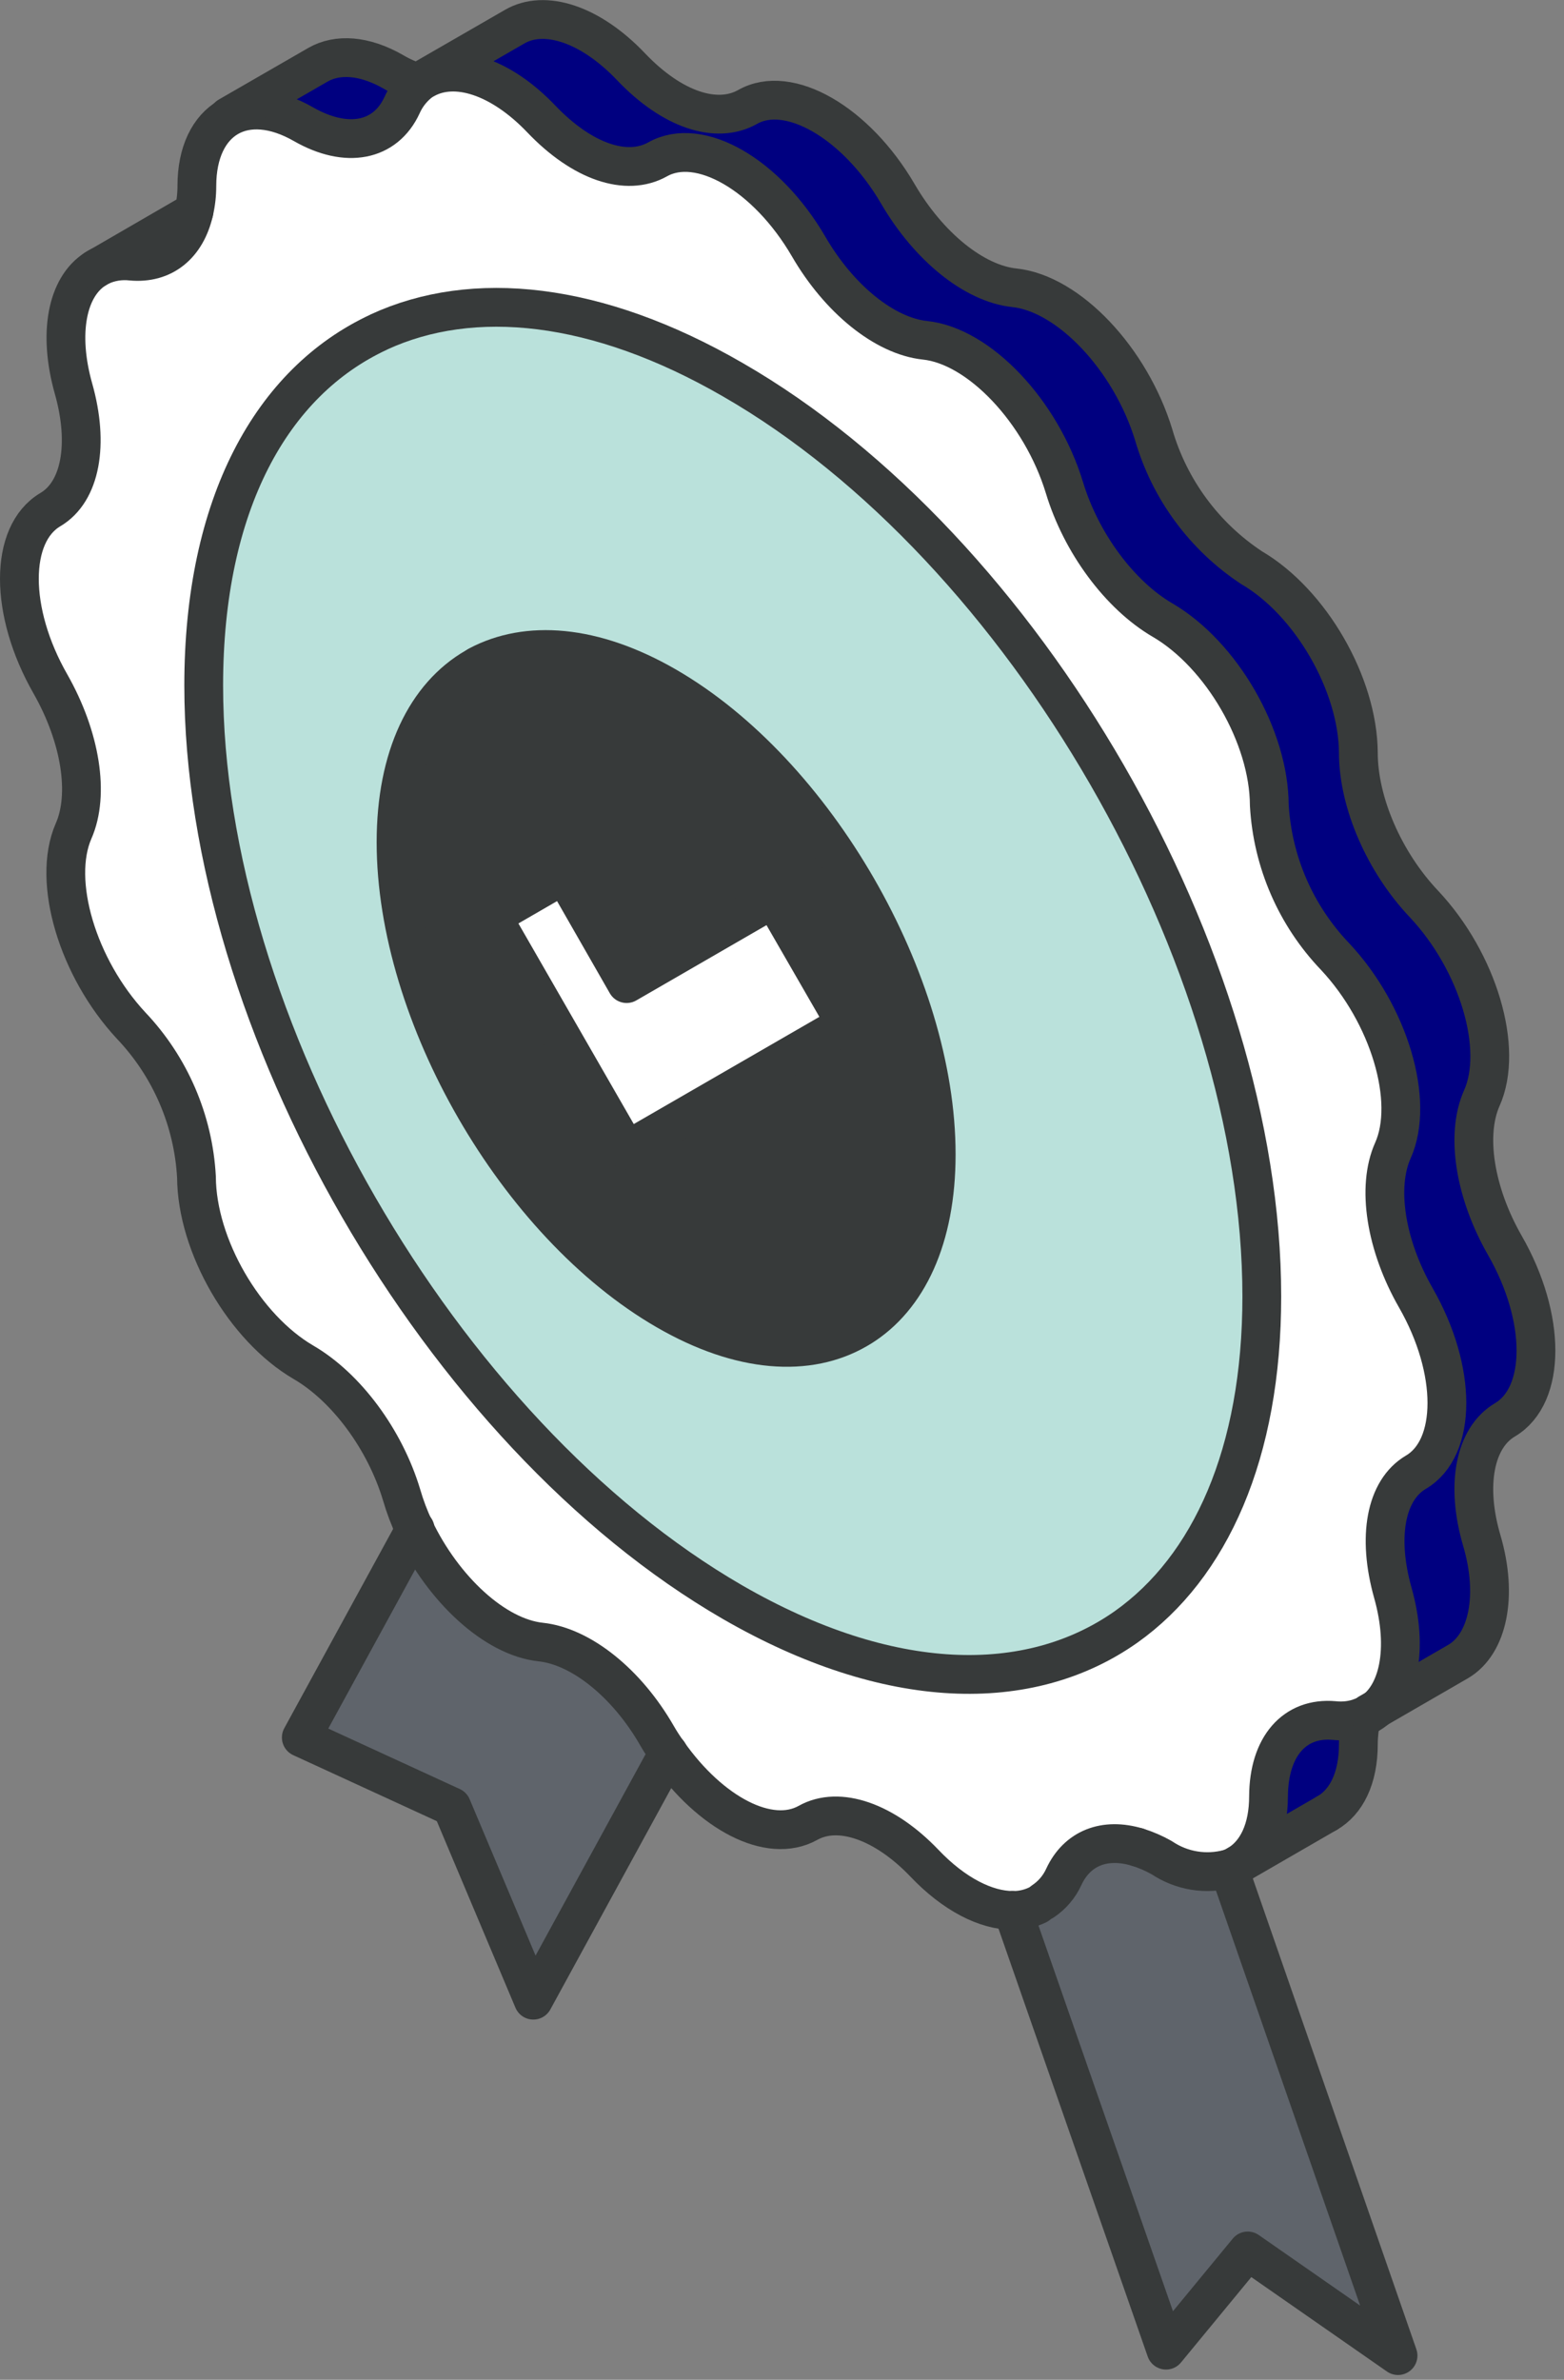 <svg width="121" height="184" viewBox="0 0 121 184" fill="none" xmlns="http://www.w3.org/2000/svg">
<rect x="0" y="0" width="121" height="184" fill="#808080" stroke="none"/>
<g clip-path="url(#clip0_170_16)">
<path d="M116.43 96.34C119.63 101.92 119.63 107.93 116.43 109.82C114.09 111.2 113.38 114.87 114.64 119.15C115.9 123.43 115.11 127.15 112.82 128.5L105.9 132.5C108.17 131.16 108.99 127.56 107.7 123.15C106.41 118.74 107.14 115.15 109.48 113.82C112.68 111.94 112.68 105.92 109.48 100.34C107.14 96.26 106.48 91.77 107.7 88.95C109.42 85.08 107.41 78.37 103.23 73.95C100.193 70.778 98.388 66.625 98.14 62.24C98.14 56.97 94.44 50.6 89.89 47.94C86.56 46 83.58 41.94 82.29 37.69C80.52 31.82 75.71 26.74 71.5 26.3C68.42 25.97 64.89 23.12 62.5 19.05C59.26 13.49 54.06 10.49 50.82 12.31C48.46 13.65 44.93 12.42 41.82 9.19C38.71 5.96 35.11 4.76 32.82 6.1L39.76 2.1C42.05 0.77 45.58 1.86 48.76 5.2C51.94 8.54 55.37 9.65 57.76 8.32C61 6.45 66.24 9.46 69.47 15C71.84 19.06 75.36 21.92 78.47 22.25C82.69 22.69 87.47 27.77 89.26 33.63C90.487 37.845 93.174 41.486 96.84 43.9C101.39 46.56 105.06 52.9 105.09 58.2C105.09 62.04 107.09 66.66 110.18 69.91C114.36 74.37 116.36 81.08 114.64 84.91C113.38 87.78 114.09 92.26 116.43 96.34Z" fill="#000080"/>
<path d="M78.34 147.71C76.28 147.71 73.8 146.47 71.5 144.05C68.42 140.83 64.89 139.6 62.5 140.94C59.5 142.61 54.96 140.19 51.68 135.53C51.38 135.11 51.09 134.67 50.82 134.2C48.48 130.12 44.93 127.29 41.82 126.96C38.26 126.58 34.29 122.87 32.06 118.22C31.656 117.368 31.322 116.485 31.06 115.58C29.77 111.29 26.78 107.25 23.45 105.32C18.91 102.66 15.22 96.32 15.19 91.01C14.953 86.632 13.166 82.481 10.15 79.3C6 74.84 4 68.14 5.69 64.26C6.94 61.43 6.24 57 3.9 52.88C0.7 47.29 0.7 41.29 3.9 39.4C6.24 38.02 6.9 34.34 5.69 30.06C4.48 25.78 5.18 22.19 7.37 20.8L7.73 20.59C8.486 20.241 9.322 20.102 10.15 20.19C12.63 20.42 14.4 18.96 15 16.38C15.154 15.725 15.231 15.053 15.23 14.38C15.23 11.76 16.17 9.92 17.67 9.06C19.17 8.2 21.23 8.31 23.49 9.61C26.82 11.51 29.81 10.93 31.1 8.14C31.39 7.488 31.825 6.91 32.37 6.45C32.527 6.319 32.698 6.205 32.88 6.11C35.2 4.82 38.69 5.86 41.88 9.2C45.07 12.54 48.49 13.66 50.88 12.32C54.12 10.5 59.32 13.5 62.56 19.06C64.92 23.13 68.45 25.98 71.56 26.31C75.77 26.75 80.56 31.83 82.35 37.7C83.64 41.97 86.62 46.01 89.95 47.95C94.5 50.61 98.18 56.95 98.2 62.25C98.448 66.635 100.253 70.787 103.29 73.96C107.47 78.42 109.48 85.13 107.76 88.96C106.5 91.78 107.2 96.27 109.54 100.35C112.74 105.93 112.74 111.95 109.54 113.83C107.2 115.21 106.54 118.83 107.76 123.16C108.98 127.49 108.23 131.16 105.96 132.51C105.788 132.612 105.607 132.699 105.42 132.77C104.75 133.018 104.031 133.107 103.32 133.03C100.25 132.75 98.25 135.03 98.23 138.89C98.23 141.43 97.35 143.25 95.91 144.14L95.81 144.2C95.603 144.317 95.385 144.414 95.16 144.49C94.286 144.727 93.371 144.774 92.478 144.627C91.584 144.481 90.732 144.144 89.98 143.64C89.382 143.299 88.748 143.024 88.09 142.82C85.56 142.06 83.43 142.88 82.39 145.12C82.017 145.895 81.431 146.547 80.7 147L80.28 147.24C79.679 147.531 79.018 147.679 78.35 147.67L78.34 147.71ZM87.12 125.79C93.65 121.18 97.62 112.39 97.62 100.24C97.62 74.14 79.3 42.4 56.68 29.35C46.17 23.28 36.57 22.35 29.31 25.67C21 29.53 15.76 39 15.76 53C15.76 79.11 34.08 110.84 56.68 123.9C68.77 130.85 79.63 131.07 87.12 125.79Z" fill="white"/>
<path d="M95.07 144.5L108.16 182.13L96.53 174L90.21 181.67L78.35 147.67C79.018 147.678 79.678 147.531 80.28 147.24L80.7 147C81.4 146.522 81.951 145.857 82.29 145.08C83.29 142.84 85.46 142.02 87.99 142.78C88.647 142.984 89.281 143.259 89.88 143.6C91.88 144.71 93.65 144.97 95.06 144.45L95.07 144.5Z" fill="#5F646B"/>
<path d="M105.33 132.77C105.174 133.459 105.093 134.163 105.09 134.87C105.09 137.48 104.16 139.34 102.66 140.19L95.82 144.14C97.26 143.25 98.13 141.43 98.14 138.89C98.14 135.05 100.14 132.75 103.23 133.03C103.941 133.112 104.661 133.023 105.33 132.77Z" fill="#000080"/>
<path d="M97.62 100.24C97.62 112.39 93.62 121.18 87.12 125.79C79.63 131.07 68.77 130.85 56.68 123.88C34.08 110.82 15.76 79.09 15.76 53C15.76 39 21 29.53 29.3 25.68C36.56 22.33 46.16 23.29 56.67 29.36C79.3 42.4 97.62 74.14 97.62 100.24ZM66.62 102.62C70.24 100.37 72.46 95.75 72.46 89.25C72.46 75.93 63.11 59.72 51.57 53.06C45.89 49.8 40.78 49.43 37 51.46L36.76 51.6C32.98 53.78 30.63 58.47 30.63 65.12C30.63 78.45 40 94.65 51.54 101.32C57.31 104.66 62.54 104.97 66.31 102.78L66.62 102.62Z" fill="#BAE1DB"/>
<path d="M72.44 89.25C72.44 95.75 70.22 100.37 66.6 102.62L66.32 102.78C62.55 104.97 57.32 104.66 51.55 101.32C40 94.65 30.64 78.45 30.64 65.12C30.64 58.47 32.99 53.78 36.77 51.6L37.01 51.46C40.78 49.46 45.89 49.8 51.55 53.06C63.09 59.72 72.44 75.93 72.44 89.25ZM65.44 79.17L59.85 69.48L48.48 76.05L43.65 67.62L38.06 70.85L48.48 89L65.44 79.17Z" fill="#373A3A"/>
<path d="M59.85 69.48L65.44 79.17L48.48 88.96L38.06 70.85L43.65 67.62L48.48 76.05L59.85 69.48Z" fill="white"/>
<path d="M51.71 135.53L41.26 154.65L34.95 139.65L23.31 134.3L32.12 118.18C34.32 122.85 38.32 126.54 41.88 126.92C44.96 127.25 48.51 130.08 50.88 134.16C51.129 134.633 51.407 135.09 51.71 135.53Z" fill="#5F646B"/>
<path d="M32.37 6.41C31.82 6.866 31.384 7.445 31.1 8.1C29.81 10.89 26.82 11.47 23.49 9.57C21.23 8.27 19.16 8.16 17.67 9.02L24.61 5.02C26.11 4.17 28.17 4.28 30.44 5.58C31.048 5.932 31.696 6.211 32.37 6.41Z" fill="#000080"/>
<path d="M7.73 20.59L15.001 16.38C14.4 18.96 12.63 20.38 10.15 20.19C9.322 20.102 8.486 20.241 7.73 20.59Z" fill="white"/>
<path d="M7.73 20.59L7.37 20.8C7.485 20.722 7.606 20.652 7.73 20.59Z" fill="white"/>
<path d="M78.34 147.71V147.7" stroke="#373A3A" stroke-width="3" stroke-linecap="round" stroke-linejoin="round"/>
<path d="M95.08 144.5L108.16 182.13L96.53 174.04L90.21 181.71L78.35 147.72" stroke="#373A3A" stroke-width="3" stroke-linecap="round" stroke-linejoin="round"/>
<path d="M32.12 118.22L23.31 134.34L34.95 139.69L41.26 154.65L51.71 135.53" stroke="#373A3A" stroke-width="3" stroke-linecap="round" stroke-linejoin="round"/>
<path d="M105.33 132.77C105.174 133.459 105.093 134.163 105.09 134.87C105.09 137.48 104.16 139.34 102.66 140.19" stroke="#373A3A" stroke-width="3" stroke-linecap="round" stroke-linejoin="round"/>
<path d="M80.28 147.28C79.679 147.571 79.018 147.719 78.35 147.71C76.29 147.71 73.81 146.47 71.51 144.05C68.43 140.83 64.9 139.6 62.51 140.94C59.51 142.61 54.97 140.19 51.69 135.53C51.39 135.11 51.1 134.67 50.83 134.2C48.49 130.12 44.94 127.29 41.83 126.96C38.27 126.58 34.3 122.87 32.07 118.22C31.666 117.368 31.332 116.485 31.07 115.58C29.78 111.29 26.79 107.25 23.46 105.32C18.92 102.66 15.23 96.32 15.2 91.01C14.96 86.631 13.17 82.48 10.15 79.3C6 74.84 4 68.14 5.69 64.26C6.94 61.43 6.24 57 3.9 52.88C0.7 47.29 0.7 41.29 3.9 39.4C6.24 38.02 6.9 34.34 5.69 30.06C4.48 25.78 5.18 22.19 7.37 20.8C7.485 20.722 7.605 20.652 7.73 20.59C8.484 20.236 9.322 20.097 10.15 20.19C12.63 20.42 14.4 18.96 15 16.38C15.154 15.725 15.231 15.053 15.23 14.38C15.23 11.76 16.18 9.92 17.67 9.06C19.16 8.2 21.23 8.31 23.49 9.61C26.82 11.51 29.81 10.93 31.1 8.14C31.39 7.488 31.825 6.91 32.37 6.45C32.527 6.319 32.698 6.205 32.88 6.11C35.2 4.82 38.69 5.86 41.88 9.2C45.07 12.54 48.49 13.66 50.88 12.32C54.12 10.5 59.32 13.5 62.56 19.06C64.92 23.13 68.45 25.98 71.56 26.31C75.77 26.75 80.56 31.83 82.35 37.7C83.64 41.97 86.62 46.01 89.95 47.95C94.5 50.61 98.18 56.95 98.2 62.25C98.448 66.635 100.253 70.787 103.29 73.96C107.47 78.42 109.48 85.13 107.76 88.96C106.5 91.78 107.2 96.27 109.54 100.35C112.74 105.93 112.74 111.95 109.54 113.83C107.2 115.21 106.54 118.83 107.76 123.16C108.98 127.49 108.23 131.16 105.96 132.51" stroke="#373A3A" stroke-width="3" stroke-linecap="round" stroke-linejoin="round"/>
<path d="M88 142.82C85.47 142.06 83.34 142.88 82.3 145.12C81.952 145.883 81.398 146.534 80.7 147" stroke="#373A3A" stroke-width="3" stroke-linecap="round" stroke-linejoin="round"/>
<path d="M95.72 144.2C95.513 144.317 95.295 144.414 95.07 144.49C94.196 144.727 93.281 144.774 92.388 144.628C91.494 144.481 90.642 144.144 89.89 143.64C89.292 143.299 88.658 143.024 88 142.82" stroke="#373A3A" stroke-width="3" stroke-linecap="round" stroke-linejoin="round"/>
<path d="M105.87 132.51C105.698 132.613 105.518 132.7 105.33 132.77C104.66 133.019 103.941 133.108 103.23 133.03C100.16 132.75 98.16 135.03 98.14 138.89C98.14 141.43 97.26 143.25 95.82 144.14" stroke="#373A3A" stroke-width="3" stroke-linecap="round" stroke-linejoin="round"/>
<path d="M29.31 25.67C36.57 22.32 46.17 23.28 56.68 29.35C79.3 42.35 97.62 74.14 97.62 100.24C97.62 112.39 93.62 121.18 87.12 125.79C79.63 131.07 68.77 130.85 56.68 123.88C34.08 110.82 15.76 79.09 15.76 53C15.76 39 21 29.53 29.3 25.68L29.31 25.67Z" stroke="#373A3A" stroke-width="3" stroke-linecap="round" stroke-linejoin="round"/>
<path d="M66.32 102.78C62.55 104.97 57.32 104.66 51.55 101.32C40 94.65 30.64 78.45 30.64 65.12C30.64 58.47 32.99 53.78 36.77 51.6" stroke="#373A3A" stroke-width="3" stroke-linecap="round" stroke-linejoin="round"/>
<path d="M37 51.46C40.77 49.46 45.88 49.8 51.54 53.06C63.08 59.72 72.43 75.93 72.43 89.25C72.43 95.75 70.21 100.37 66.59 102.62" stroke="#373A3A" stroke-width="3" stroke-linecap="round" stroke-linejoin="round"/>
<path d="M95.72 144.2L102.66 140.19" stroke="#373A3A" stroke-width="3" stroke-linecap="round" stroke-linejoin="round"/>
<path d="M32.88 6.06L39.82 2.06C42.11 0.73 45.64 1.82 48.82 5.16C52 8.5 55.43 9.61 57.82 8.28C61 6.45 66.24 9.46 69.47 15C71.84 19.06 75.36 21.92 78.47 22.25C82.69 22.69 87.47 27.77 89.26 33.63C90.487 37.845 93.174 41.486 96.84 43.9C101.39 46.56 105.06 52.9 105.09 58.2C105.09 62.04 107.09 66.66 110.18 69.91C114.36 74.37 116.36 81.08 114.64 84.91C113.38 87.74 114.09 92.22 116.43 96.3C119.63 101.88 119.63 107.89 116.43 109.78C114.09 111.16 113.38 114.83 114.64 119.11C115.9 123.39 115.11 127.11 112.82 128.46L105.9 132.46" stroke="#373A3A" stroke-width="3" stroke-linecap="round" stroke-linejoin="round"/>
<path d="M17.67 9L24.61 5C26.11 4.15 28.17 4.26 30.44 5.56C31.047 5.919 31.695 6.204 32.37 6.41" stroke="#373A3A" stroke-width="3" stroke-linecap="round" stroke-linejoin="round"/>
<path d="M7.37 20.8L15 16.38" stroke="#373A3A" stroke-width="3" stroke-linecap="round" stroke-linejoin="round"/>
<path d="M65.44 79.17L48.48 88.96L38.06 70.85L43.65 67.62L48.48 76.05L59.85 69.48L65.44 79.17Z" stroke="#373A3A" stroke-width="3" stroke-linecap="round" stroke-linejoin="round"/>
</g>
<defs>
<clipPath id="clip0_170_16">
<rect width="120.33" height="183.63" fill="white"/>
</clipPath>
</defs>
</svg>
